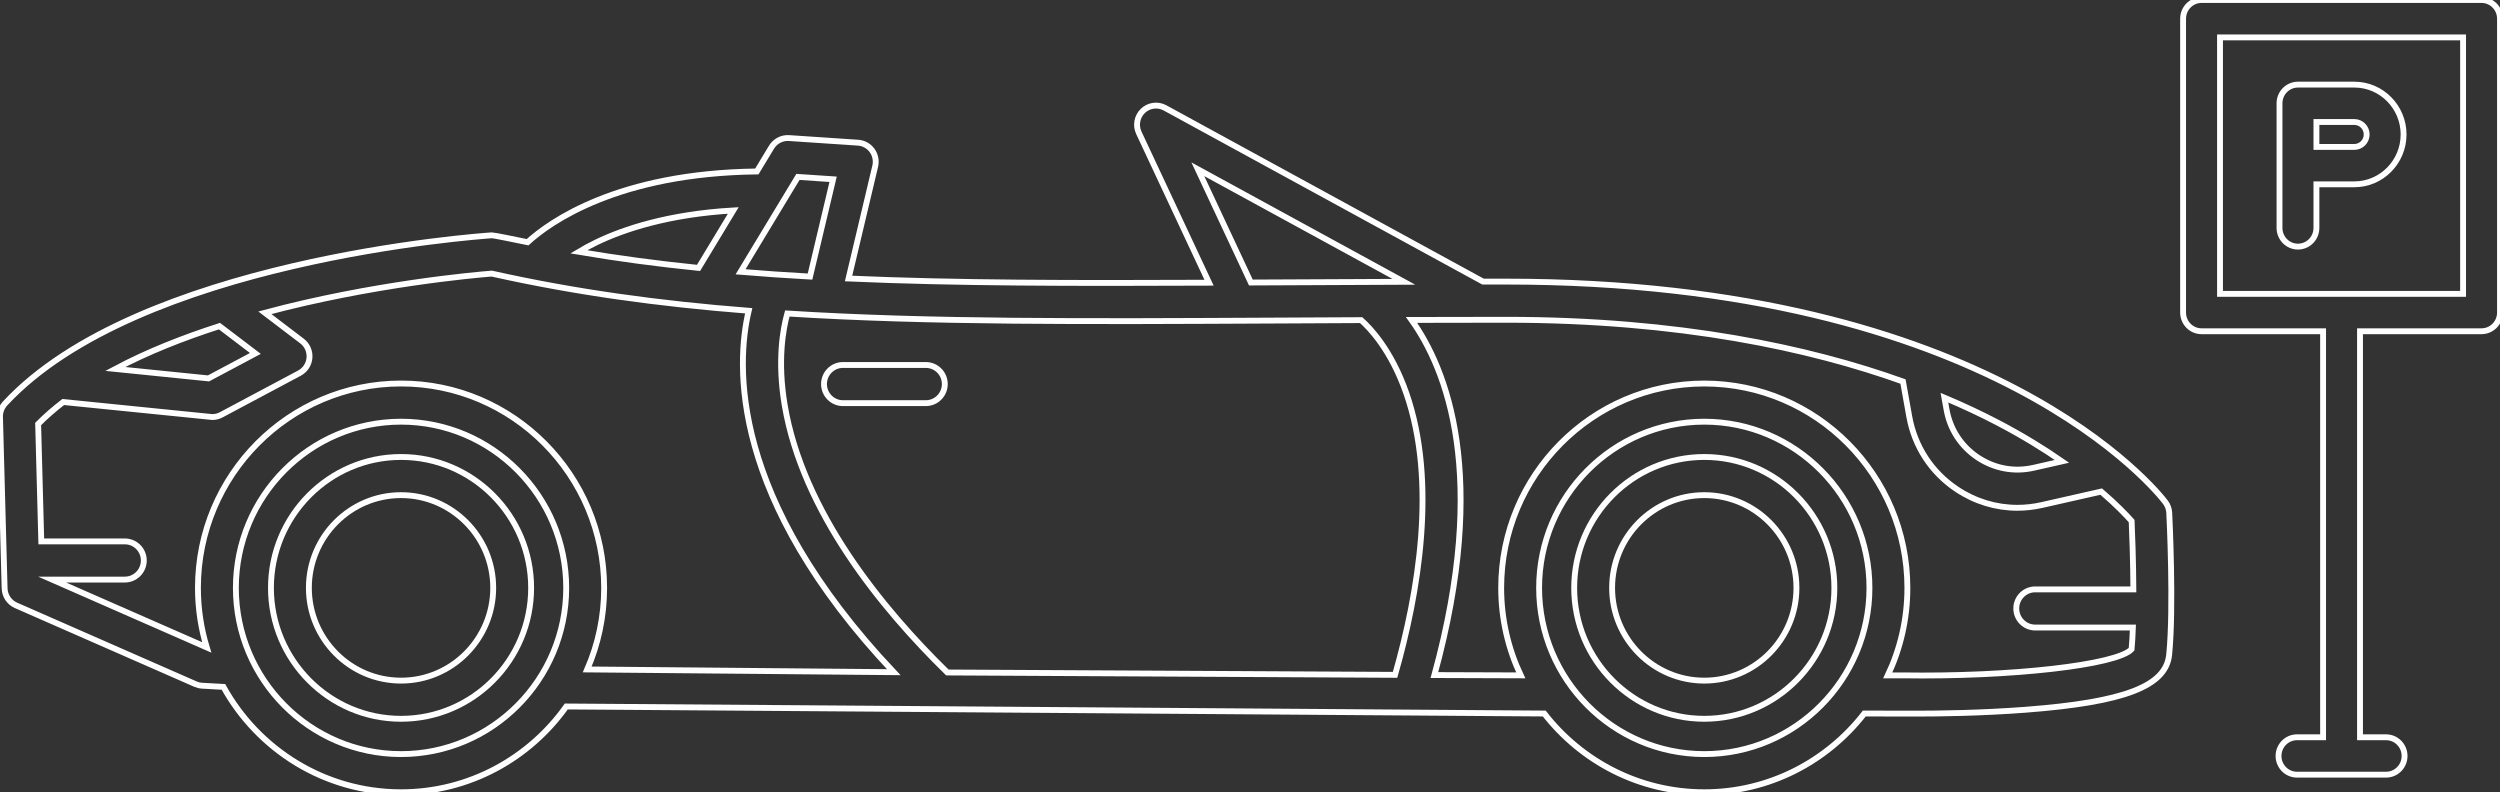 <?xml version="1.0" encoding="utf-8"?>
<!-- Generator: Adobe Illustrator 16.0.0, SVG Export Plug-In . SVG Version: 6.00 Build 0)  -->
<!DOCTYPE svg PUBLIC "-//W3C//DTD SVG 1.1//EN" "http://www.w3.org/Graphics/SVG/1.1/DTD/svg11.dtd">
<svg version="1.1" id="Layer_1" xmlns="http://www.w3.org/2000/svg" xmlns:xlink="http://www.w3.org/1999/xlink" x="0px" y="0px"
	 width="425.997px" height="134.999px" viewBox="0 0 425.997 134.999" enable-background="new 0 0 425.997 134.999"
	 xml:space="preserve">
<rect x="0" y="0" width="425.997" height="134.999" fill="#333333" stroke="none"/>
<path fill="none" stroke="#FFFFFF" stroke-miterlimit="10" d="M369.636,87.381c-0.033-0.655-0.261-1.284-0.655-1.806
	c-1.16-1.535-29.378-37.591-112.387-37.591c-1.311,0-2.598,0-3.885,0.002l-54.186-29.601c-1.228-0.671-2.746-0.472-3.761,0.493
	c-1.016,0.965-1.299,2.479-0.704,3.75l11.962,25.544c-23.256,0.104-43.258,0.081-61.426-0.715l4.543-19.145
	c0.221-0.932,0.022-1.913-0.542-2.684s-1.438-1.253-2.387-1.316l-11.766-0.789c-1.194-0.078-2.349,0.519-2.976,1.554l-2.501,4.138
	c-23.702,0.291-35.286,8.613-39.066,12.057c-1.724-0.352-5.779-1.196-6.088-1.176c-2.454,0.166-60.369,4.317-82.941,28.651
	c-0.579,0.625-0.892,1.453-0.869,2.307l0.784,29.203c0.034,1.261,0.79,2.389,1.939,2.894l30.588,13.422
	c0.351,0.154,0.727,0.245,1.111,0.266l3.652,0.206c5.914,10.696,17.259,17.953,30.262,17.953c11.599,0,21.875-5.777,28.158-14.616
	l166.646,1.201c6.34,8.157,16.201,13.415,27.265,13.415c11.065,0,20.925-5.258,27.265-13.415c0,0,7.379,0.016,8.883,0.016
	c3.755,0,11.123-0.087,18.635-0.664c16.825-1.29,23.904-4.01,24.434-9.383C370.431,103.508,369.668,88.037,369.636,87.381z
	 M351.358,78.614l-4.843,1.098c-3.308,0.75-6.685,0.124-9.51-1.763c-2.826-1.886-4.712-4.773-5.312-8.131l-0.369-2.061
	c3.405,1.435,6.445,2.882,9.12,4.283C344.715,74.275,348.333,76.517,351.358,78.614z M204.109,28.839l35.106,19.178
	c-7.339,0.025-24.492,0.115-26.067,0.123L204.109,28.839z M217.95,54.62c4.586-0.024,9.234-0.049,13.986-0.07
	c1.496,1.322,5.153,5.119,7.707,12.48c5.272,15.2,2.047,34.057-1.928,47.963l-76.285-0.403
	c-11.177-10.923-24.684-27.43-27.725-45.596c-1.25-7.466-0.298-12.86,0.45-15.575C158.086,54.93,184.805,54.792,217.95,54.62z
	 M135.968,30.145l5.993,0.402l-3.936,16.583c-4.023-0.225-7.964-0.495-11.834-0.815L135.968,30.145z M101.663,41.276
	c4.603-2.215,12.198-4.776,23.286-5.416l-5.921,9.793c-6.96-0.711-13.73-1.608-20.404-2.744
	C99.512,42.378,100.52,41.827,101.663,41.276z M43.515,60.224l-7.987,4.254l-15.882-1.611c5.467-2.903,11.555-5.309,17.75-7.298
	L43.515,60.224z M68.337,128.496c-15.519,0-28.145-12.705-28.145-28.321c0-15.616,12.625-28.32,28.145-28.32
	c15.519,0,28.145,12.705,28.145,28.32C96.481,115.792,83.856,128.496,68.337,128.496z M100.061,114.073
	c1.851-4.261,2.884-8.959,2.884-13.898c0-19.202-15.525-34.825-34.608-34.825c-19.083,0-34.608,15.623-34.608,34.825
	c0,3.528,0.529,6.935,1.503,10.146L8.88,98.758h12.393c1.785,0,3.231-1.456,3.231-3.252s-1.447-3.252-3.231-3.252H7.035
	L6.499,72.246c1.306-1.312,2.738-2.558,4.275-3.743c0,0,25.294,2.561,25.402,2.561c0.525,0,1.045-0.129,1.512-0.378l13.335-7.104
	c0.977-0.521,1.622-1.506,1.71-2.614c0.088-1.108-0.391-2.185-1.272-2.855l-6.33-4.815c18.31-4.897,35.661-6.44,38.659-6.679
	c14.221,3.18,28.481,5.142,43.788,6.337c-2.149,9.13-3.33,31.859,24.711,61.583L100.061,114.073z M290.407,128.496
	c-15.519,0-28.145-12.705-28.145-28.321c0-15.616,12.625-28.32,28.145-28.32s28.145,12.705,28.145,28.32
	C318.551,115.792,305.926,128.496,290.407,128.496z M324.056,115.082h-2.379c2.137-4.522,3.338-9.575,3.338-14.906
	c0-19.202-15.525-34.824-34.608-34.824c-19.083,0-34.608,15.622-34.608,34.824c0,5.332,1.201,10.384,3.337,14.906l-14.716-0.052
	c9.336-34.029,2.063-52.164-3.896-60.513c5.188-0.017,10.521-0.028,16.07-0.028c29.627,0,51.824,4.843,67.675,10.522l1.064,5.957
	c0.915,5.12,3.79,9.524,8.1,12.4c3.12,2.084,6.683,3.159,10.328,3.159c1.386,0,2.785-0.155,4.175-0.471l10.109-2.291
	c2.662,2.289,4.361,4.089,5.186,5.027c0.089,2.061,0.268,6.771,0.295,11.636h-16.724c-1.785,0-3.231,1.456-3.231,3.252
	s1.447,3.252,3.231,3.252h16.641c-0.049,1.341-0.12,2.597-0.223,3.698C360.739,113.309,342.68,115.374,324.056,115.082z"/>
<path fill="none" stroke="#FFFFFF" stroke-miterlimit="10" d="M290.407,77.868c-12.223,0-22.168,10.006-22.168,22.307
	c0,12.3,9.945,22.307,22.168,22.307s22.168-10.007,22.168-22.307C312.574,87.875,302.63,77.868,290.407,77.868z M290.407,115.978
	c-8.66,0-15.705-7.089-15.705-15.803c0-8.714,7.045-15.803,15.705-15.803s15.705,7.089,15.705,15.803
	C306.111,108.888,299.066,115.978,290.407,115.978z"/>
<path fill="none" stroke="#FFFFFF" stroke-miterlimit="10" d="M68.337,77.868c-12.224,0-22.168,10.006-22.168,22.307
	c0,12.3,9.945,22.307,22.168,22.307c12.223,0,22.168-10.007,22.168-22.307C90.505,87.875,80.56,77.868,68.337,77.868z
	 M68.337,115.978c-8.66,0-15.705-7.089-15.705-15.803c0-8.714,7.045-15.803,15.705-15.803c8.659,0,15.705,7.089,15.705,15.803
	C84.042,108.888,76.996,115.978,68.337,115.978z"/>
<path fill="none" stroke="#FFFFFF" stroke-miterlimit="10" d="M143.641,68.697h14.12c1.785,0,3.232-1.456,3.232-3.252
	s-1.447-3.252-3.232-3.252h-14.12c-1.785,0-3.232,1.456-3.232,3.252S141.856,68.697,143.641,68.697z"/>
<path fill="none" stroke="#FFFFFF" stroke-miterlimit="10" d="M422.851,0h-47.709c-1.737,0-3.146,1.426-3.146,3.185v50.073
	c0,1.758,1.409,3.185,3.146,3.185h20.709v69.188h-4.447c-1.737,0-3.146,1.426-3.146,3.185c0,1.759,1.409,3.185,3.146,3.185h15.186
	c1.737,0,3.146-1.426,3.146-3.185c0-1.758-1.409-3.185-3.146-3.185h-4.447V56.442h20.708c1.737,0,3.146-1.426,3.146-3.185V3.185
	C425.997,1.426,424.588,0,422.851,0z M419.705,50.072h-41.417V6.37h41.417V50.072z"/>
<path fill="none" stroke="#FFFFFF" stroke-miterlimit="10" d="M391.57,42.023c1.737,0,3.146-1.426,3.146-3.185v-7.432h6.463
	c4.625,0,8.389-3.81,8.389-8.494c0-4.683-3.764-8.493-8.389-8.493h-9.608c-1.737,0-3.146,1.426-3.146,3.185v21.234
	C388.425,40.597,389.833,42.023,391.57,42.023z M394.716,20.789h6.463c1.157,0,2.098,0.953,2.098,2.124s-0.941,2.124-2.098,2.124
	h-6.463V20.789z"/>
</svg>
